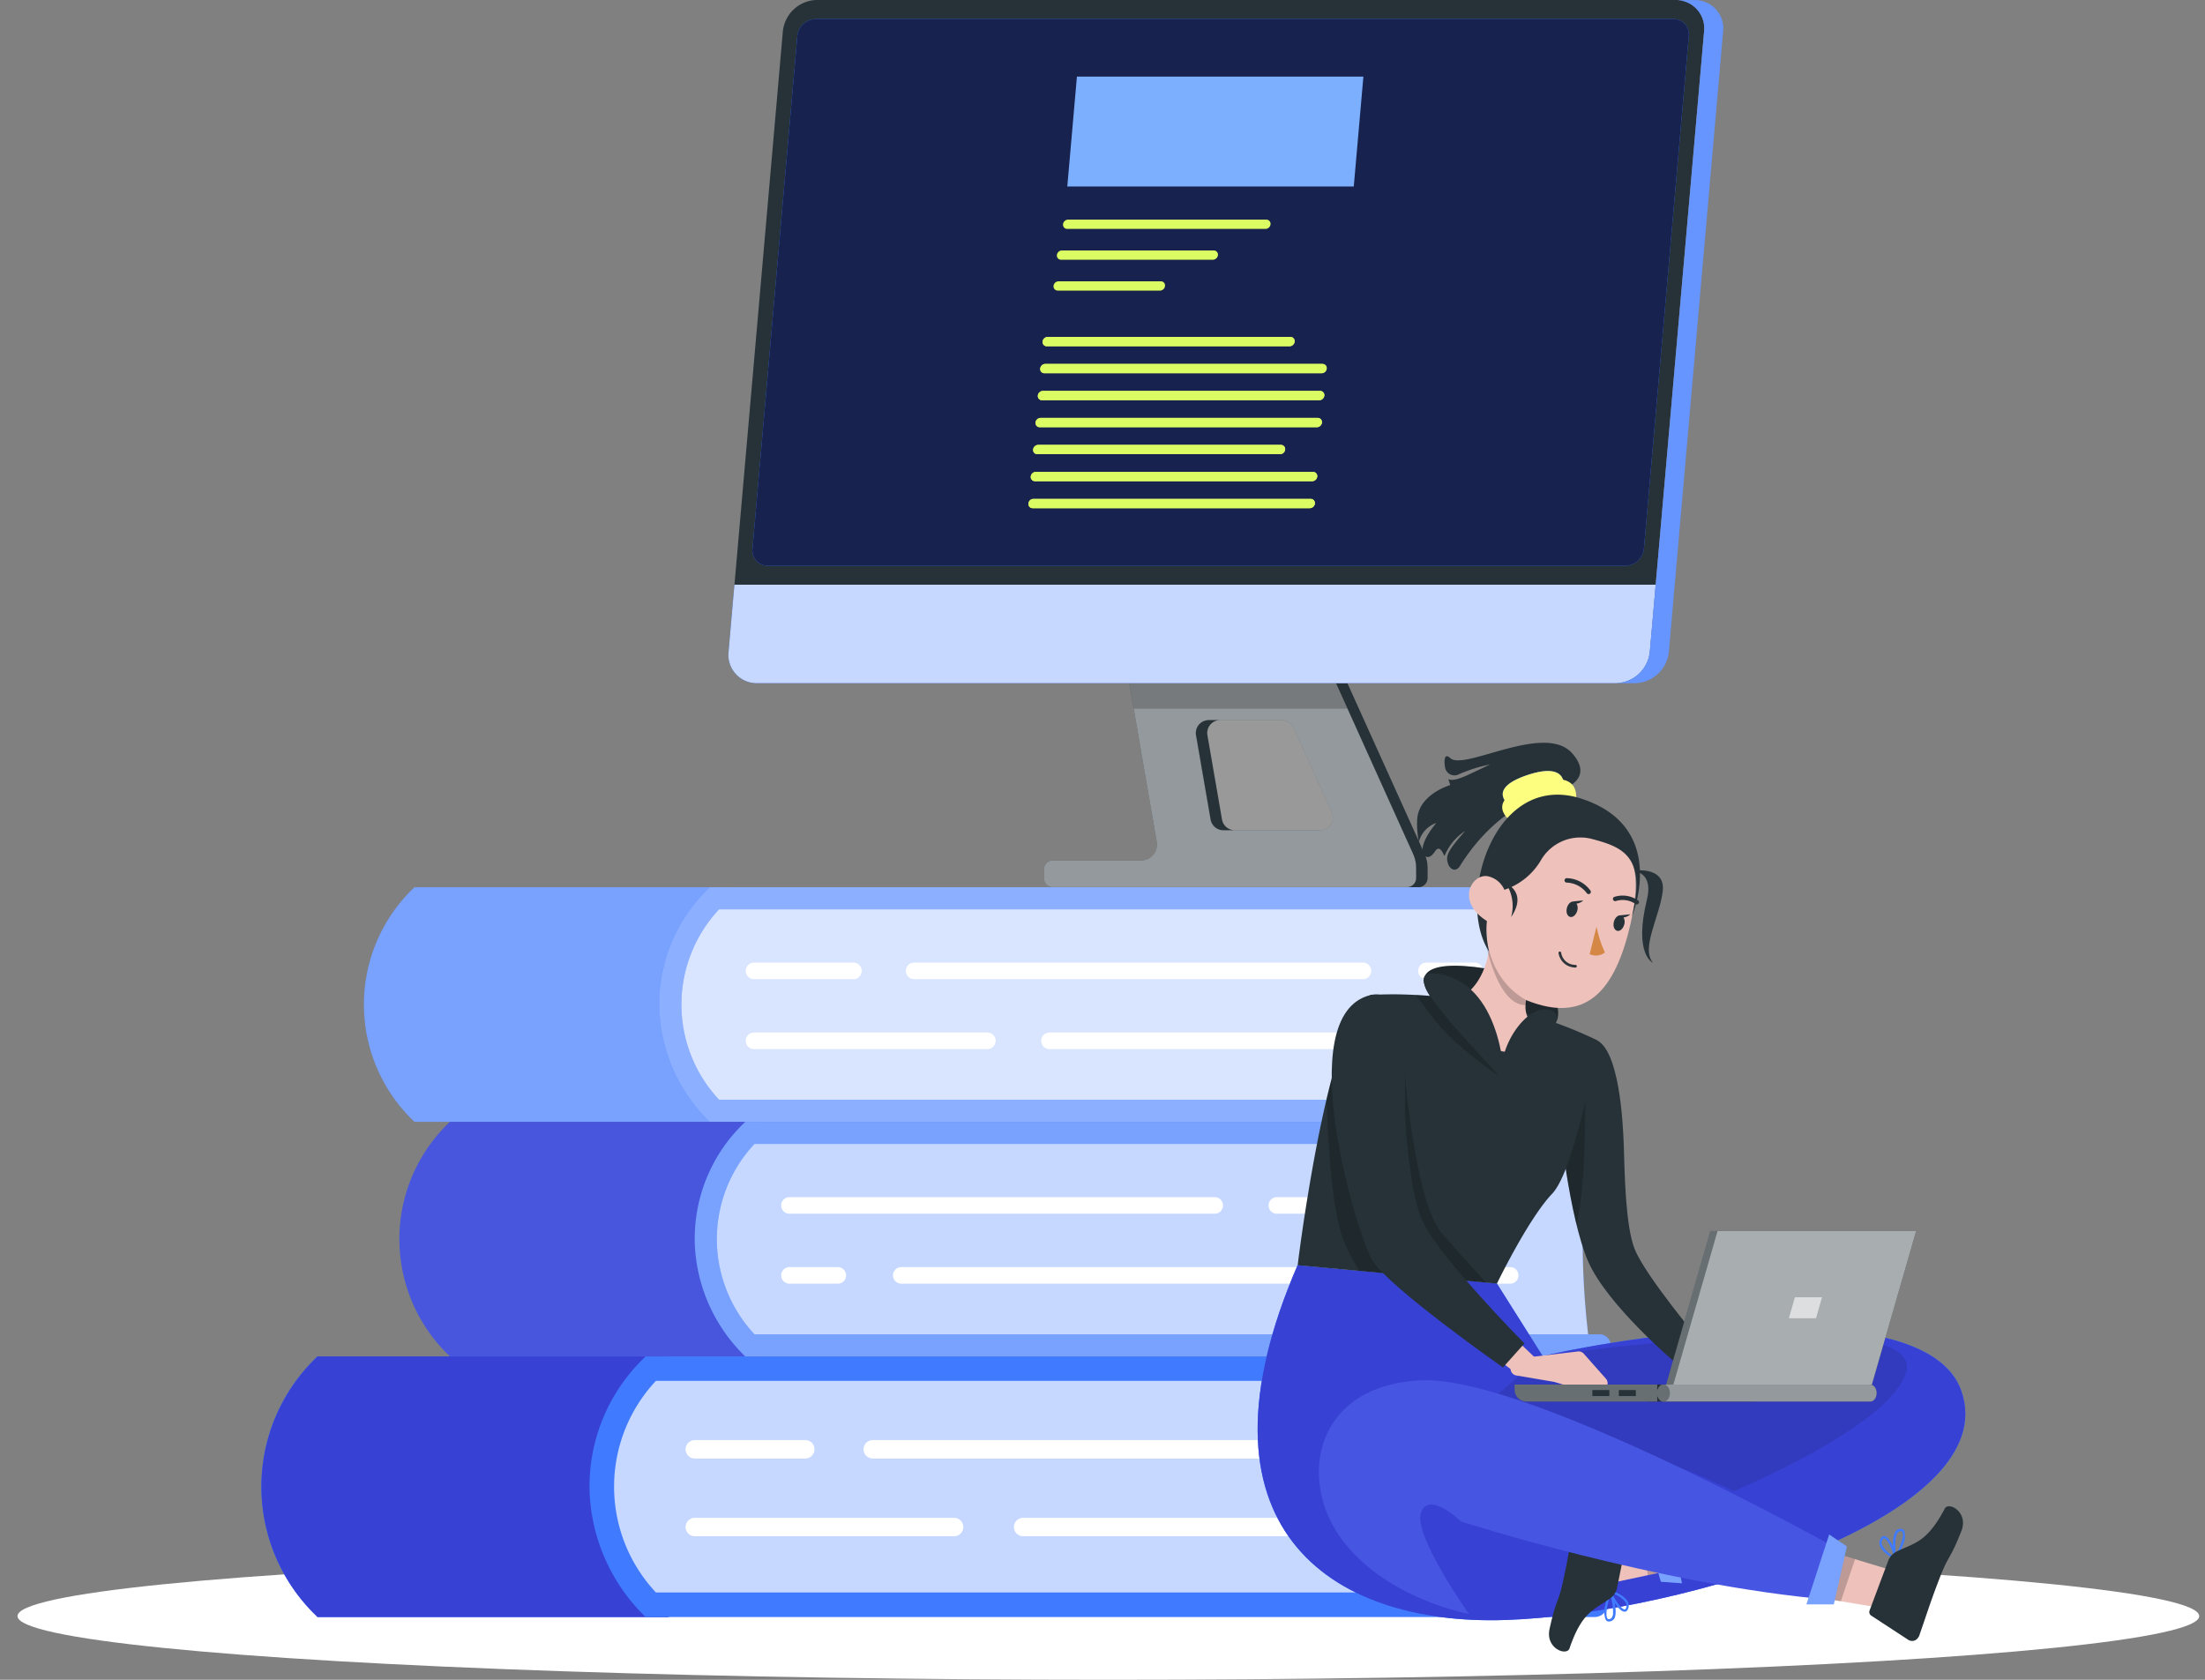 <svg xmlns="http://www.w3.org/2000/svg" width="252" height="192" viewBox="0 0 252 192">
    <rect x="0" y="0" width="252" height="192" fill="#808080" stroke="none"/>
    <g data-name="그룹 587">
        <g data-name="그룹 586" transform="translate(-841.03 -151.34)">
            <ellipse data-name="&lt;Path&gt;" cx="124.67" cy="7.281" rx="124.67" ry="7.281" transform="translate(843.03 328.778)" style="fill:#fff"/>
            <g data-name="그룹 549">
                <path data-name="패스 9214" d="m1052.5 281.222-9.836-21.806h-23l3.531 20.405a1.84 1.84 0 0 1-1.8 2.156h-10.1a.975.975 0 0 0-.975.975v1.087a.975.975 0 0 0 .975.975h40.487a1.061 1.061 0 0 0 1.061-1.06v-1.127a3.946 3.946 0 0 0-.343-1.605zm-10.65-2.694h-11.04a1.474 1.474 0 0 1-1.455-1.227l-1.666-9.626a1.478 1.478 0 0 1 1.2-1.708 1.554 1.554 0 0 1 .255-.021h8.35a1.481 1.481 0 0 1 1.347.867l4.352 9.626a1.482 1.482 0 0 1-1.348 2.089z" transform="translate(-49.968 -32.28)" style="fill:#263238"/>
                <path data-name="패스 9215" d="m1052.5 281.222-9.836-21.806h-23l3.531 20.405a1.84 1.84 0 0 1-1.8 2.156h-10.1a.975.975 0 0 0-.975.975v1.087a.975.975 0 0 0 .975.975h40.487a1.061 1.061 0 0 0 1.061-1.06v-1.127a3.946 3.946 0 0 0-.343-1.605zm-10.65-2.694h-11.04a1.474 1.474 0 0 1-1.455-1.227l-1.666-9.626a1.478 1.478 0 0 1 1.2-1.708 1.554 1.554 0 0 1 .255-.021h8.35a1.481 1.481 0 0 1 1.347.867l4.352 9.626a1.482 1.482 0 0 1-1.348 2.089z" transform="translate(-49.968 -32.28)" style="opacity:.5;fill:#fff"/>
                <path data-name="패스 9216" d="M1049.236 281.309H1038.2a1.473 1.473 0 0 1-1.455-1.227l-1.666-9.626a1.478 1.478 0 0 1 1.2-1.708 1.551 1.551 0 0 1 .255-.021h8.35a1.481 1.481 0 0 1 1.347.867l4.352 9.626a1.482 1.482 0 0 1-1.348 2.089z" transform="translate(-57.352 -35.061)" style="isolation:isolate;opacity:.2;fill:#fff"/>
                <path data-name="패스 9217" d="M1037.833 268.7h-1.3a1.477 1.477 0 0 0-1.481 1.474 1.424 1.424 0 0 0 .021.255l1.666 9.625a1.474 1.474 0 0 0 1.455 1.227h1.3a1.474 1.474 0 0 1-1.455-1.227l-1.666-9.625a1.477 1.477 0 0 1 1.2-1.708 1.427 1.427 0 0 1 .26-.021z" transform="translate(-57.352 -35.051)" style="fill:#263238"/>
                <path data-name="패스 9218" d="m1067.576 281.23-9.846-21.789h-1.293l9.836 21.789a3.945 3.945 0 0 1 .351 1.622v1.128a1.06 1.06 0 0 1-1.061 1.06h1.3a1.059 1.059 0 0 0 1.06-1.06v-1.128a3.943 3.943 0 0 0-.347-1.622z" transform="translate(-63.739 -32.287)" style="fill:#263238"/>
                <path data-name="패스 9219" d="M1046.63 259.416h-23l.9 5.206h24.448z" transform="translate(-53.941 -32.28)" style="isolation:isolate;opacity:.2"/>
                <path data-name="패스 9220" d="M1060.28 229.423h-98.11a3.23 3.23 0 0 1-3.29-3.168 3.2 3.2 0 0 1 .02-.426l6.2-70.9a3.992 3.992 0 0 1 3.9-3.593h98.11a3.229 3.229 0 0 1 3.29 3.168 3.3 3.3 0 0 1-.02.425l-6.2 70.9a3.99 3.99 0 0 1-3.9 3.594z" transform="translate(-34.601)" style="fill:#263238"/>
                <path data-name="패스 9221" d="m959.564 246.632-.67 7.663a3.231 3.231 0 0 0 3.27 3.594h98.114a3.989 3.989 0 0 0 3.9-3.594l.673-7.663z" transform="translate(-34.599 -28.461)" style="fill:#407bff"/>
                <path data-name="패스 9222" d="m959.564 246.632-.67 7.663a3.231 3.231 0 0 0 3.27 3.594h98.114a3.989 3.989 0 0 0 3.9-3.594l.673-7.663z" transform="translate(-34.599 -28.461)" style="opacity:.7;isolation:isolate;fill:#fff"/>
                <path data-name="패스 9223" d="M1062.557 216.929h-97.984a1.752 1.752 0 0 1-1.784-1.718 1.775 1.775 0 0 1 .01-.227l5.125-58.593a2.165 2.165 0 0 1 2.116-1.945h97.984a1.751 1.751 0 0 1 1.774 1.945l-5.125 58.593a2.164 2.164 0 0 1-2.116 1.945z" transform="translate(-35.769 -.928)" style="fill:#407bff"/>
                <path data-name="패스 9224" d="M1062.557 216.929h-97.984a1.752 1.752 0 0 1-1.784-1.718 1.775 1.775 0 0 1 .01-.227l5.125-58.593a2.165 2.165 0 0 1 2.116-1.945h97.984a1.751 1.751 0 0 1 1.774 1.945l-5.125 58.593a2.164 2.164 0 0 1-2.116 1.945z" transform="translate(-35.769 -.928)" style="fill:#18224f"/>
                <path data-name="패스 9225" d="M1112.465 151.36h-2.165a3.23 3.23 0 0 1 3.29 3.168 3.314 3.314 0 0 1-.02.426l-6.2 70.886a3.989 3.989 0 0 1-3.9 3.594h2.17a3.989 3.989 0 0 0 3.9-3.594l6.2-70.895a3.23 3.23 0 0 0-2.854-3.566 3.154 3.154 0 0 0-.421-.019z" transform="translate(-77.785 -.006)" style="fill:#407bff"/>
                <path data-name="패스 9226" d="M1112.465 151.36h-2.165a3.23 3.23 0 0 1 3.29 3.168 3.314 3.314 0 0 1-.02.426l-6.2 70.886a3.989 3.989 0 0 1-3.9 3.594h2.17a3.989 3.989 0 0 0 3.9-3.594l6.2-70.895a3.23 3.23 0 0 0-2.854-3.566 3.154 3.154 0 0 0-.421-.019z" transform="translate(-77.785 -.006)" style="isolation:isolate;opacity:.2;fill:#fff"/>
                <g data-name="그룹 548">
                    <g data-name="그룹 547">
                        <g data-name="그룹 527">
                            <path data-name="패스 9227" d="M1013.89 188.194h22.651a.592.592 0 0 0 .578-.531.479.479 0 0 0-.484-.531h-22.651a.591.591 0 0 0-.578.531.479.479 0 0 0 .484.531z" transform="translate(-50.886 -10.69)" style="fill:#263238"/>
                        </g>
                        <g data-name="그룹 528">
                            <path data-name="패스 9228" d="M1010.558 207.318h27.742a.591.591 0 0 0 .577-.531.479.479 0 0 0-.485-.531h-27.74a.591.591 0 0 0-.577.531.478.478 0 0 0 .483.531z" transform="translate(-49.891 -16.402)" style="fill:#dbfc63"/>
                        </g>
                        <g data-name="그룹 529">
                            <path data-name="패스 9229" d="M1010.173 211.717h31.677a.591.591 0 0 0 .577-.531.479.479 0 0 0-.485-.531h-31.677a.591.591 0 0 0-.577.531.479.479 0 0 0 .485.531z" transform="translate(-49.776 -17.716)" style="fill:#dbfc63"/>
                        </g>
                        <g data-name="그룹 530">
                            <path data-name="패스 9230" d="M1009.788 216.116h31.677a.591.591 0 0 0 .577-.531.478.478 0 0 0-.484-.531h-31.678a.591.591 0 0 0-.577.531.479.479 0 0 0 .485.531z" transform="translate(-49.661 -19.03)" style="fill:#dbfc63"/>
                        </g>
                        <g data-name="그룹 531">
                            <path data-name="패스 9231" d="M1009.4 220.514h31.677a.592.592 0 0 0 .578-.531.479.479 0 0 0-.485-.531h-31.67a.591.591 0 0 0-.578.531.479.479 0 0 0 .478.531z" transform="translate(-49.546 -20.344)" style="fill:#dbfc63"/>
                        </g>
                        <g data-name="그룹 532">
                            <path data-name="패스 9232" d="M1009.018 224.913h27.739a.591.591 0 0 0 .577-.531.478.478 0 0 0-.484-.531h-27.739a.592.592 0 0 0-.578.531.479.479 0 0 0 .485.531z" transform="translate(-49.431 -21.658)" style="fill:#dbfc63"/>
                        </g>
                        <g data-name="그룹 533">
                            <path data-name="패스 9233" d="M1008.633 229.312h31.677a.591.591 0 0 0 .577-.531.479.479 0 0 0-.485-.531h-31.677a.59.59 0 0 0-.577.531.478.478 0 0 0 .485.531z" transform="translate(-49.316 -22.971)" style="fill:#dbfc63"/>
                        </g>
                        <g data-name="그룹 534">
                            <path data-name="패스 9234" d="M1008.249 233.71h31.677a.591.591 0 0 0 .577-.531.479.479 0 0 0-.485-.531h-31.677a.59.59 0 0 0-.577.531.478.478 0 0 0 .485.531z" transform="translate(-49.201 -24.285)" style="fill:#dbfc63"/>
                        </g>
                        <g data-name="그룹 535">
                            <path data-name="패스 9235" d="M1012.89 193.22h17.342a.592.592 0 0 0 .578-.531.479.479 0 0 0-.485-.531h-17.342a.591.591 0 0 0-.578.531.479.479 0 0 0 .485.531z" transform="translate(-50.587 -12.192)" style="fill:#263238"/>
                        </g>
                        <g data-name="그룹 536">
                            <path data-name="패스 9236" d="M1012.343 198.247h11.68a.59.59 0 0 0 .577-.531.478.478 0 0 0-.484-.531h-11.68a.59.59 0 0 0-.577.531.478.478 0 0 0 .484.531z" transform="translate(-50.424 -13.693)" style="fill:#263238"/>
                        </g>
                        <g data-name="그룹 537">
                            <path data-name="패스 9237" d="M1013.89 188.194h22.651a.592.592 0 0 0 .578-.531.479.479 0 0 0-.484-.531h-22.651a.591.591 0 0 0-.578.531.479.479 0 0 0 .484.531z" transform="translate(-50.886 -10.69)" style="fill:#dbfc63"/>
                        </g>
                        <g data-name="그룹 538">
                            <path data-name="패스 9238" d="M1010.558 207.318h27.742a.591.591 0 0 0 .577-.531.479.479 0 0 0-.485-.531h-27.74a.591.591 0 0 0-.577.531.478.478 0 0 0 .483.531z" transform="translate(-49.891 -16.402)" style="fill:#dbfc63"/>
                        </g>
                        <g data-name="그룹 539">
                            <path data-name="패스 9239" d="M1010.173 211.717h31.677a.591.591 0 0 0 .577-.531.479.479 0 0 0-.485-.531h-31.677a.591.591 0 0 0-.577.531.479.479 0 0 0 .485.531z" transform="translate(-49.776 -17.716)" style="fill:#dbfc63"/>
                        </g>
                        <g data-name="그룹 540">
                            <path data-name="패스 9240" d="M1009.788 216.116h31.677a.591.591 0 0 0 .577-.531.478.478 0 0 0-.484-.531h-31.678a.591.591 0 0 0-.577.531.479.479 0 0 0 .485.531z" transform="translate(-49.661 -19.03)" style="fill:#dbfc63"/>
                        </g>
                        <g data-name="그룹 541">
                            <path data-name="패스 9241" d="M1009.4 220.514h31.677a.592.592 0 0 0 .578-.531.479.479 0 0 0-.485-.531h-31.67a.591.591 0 0 0-.578.531.479.479 0 0 0 .478.531z" transform="translate(-49.546 -20.344)" style="fill:#dbfc63"/>
                        </g>
                        <g data-name="그룹 542">
                            <path data-name="패스 9242" d="M1009.018 224.913h27.739a.591.591 0 0 0 .577-.531.478.478 0 0 0-.484-.531h-27.739a.592.592 0 0 0-.578.531.479.479 0 0 0 .485.531z" transform="translate(-49.431 -21.658)" style="fill:#dbfc63"/>
                        </g>
                        <g data-name="그룹 543">
                            <path data-name="패스 9243" d="M1008.633 229.312h31.677a.591.591 0 0 0 .577-.531.479.479 0 0 0-.485-.531h-31.677a.59.59 0 0 0-.577.531.478.478 0 0 0 .485.531z" transform="translate(-49.316 -22.971)" style="fill:#dbfc63"/>
                        </g>
                        <g data-name="그룹 544">
                            <path data-name="패스 9244" d="M1008.249 233.71h31.677a.591.591 0 0 0 .577-.531.479.479 0 0 0-.485-.531h-31.677a.59.59 0 0 0-.577.531.478.478 0 0 0 .485.531z" transform="translate(-49.201 -24.285)" style="fill:#dbfc63"/>
                        </g>
                        <g data-name="그룹 545">
                            <path data-name="패스 9245" d="M1012.89 193.22h17.342a.592.592 0 0 0 .578-.531.479.479 0 0 0-.485-.531h-17.342a.591.591 0 0 0-.578.531.479.479 0 0 0 .485.531z" transform="translate(-50.587 -12.192)" style="fill:#dbfc63"/>
                        </g>
                        <g data-name="그룹 546">
                            <path data-name="패스 9246" d="M1012.343 198.247h11.68a.59.59 0 0 0 .577-.531.478.478 0 0 0-.484-.531h-11.68a.59.59 0 0 0-.577.531.478.478 0 0 0 .484.531z" transform="translate(-50.424 -13.693)" style="fill:#dbfc63"/>
                        </g>
                        <path data-name="패스 9247" d="M1014.1 176.388h32.739l1.1-12.565H1015.2z" transform="translate(-51.093 -3.729)" style="fill:#7cb0ff"/>
                    </g>
                </g>
            </g>
            <g data-name="그룹 579">
                <g data-name="그룹 558">
                    <path data-name="패스 9248" d="M1043.777 374.876h-127.8v26.65h127.842a104.523 104.523 0 0 1-.042-26.65z" transform="translate(-21.788 -66.764)" style="fill:#407bff"/>
                    <path data-name="패스 9249" d="M1043.777 374.876h-127.8v26.65h127.842a104.523 104.523 0 0 1-.042-26.65z" transform="translate(-21.788 -66.764)" style="opacity:.7;fill:#fff"/>
                    <g data-name="그룹 550">
                        <path data-name="패스 9250" d="M929.35 402.189h-40.167l-.41-.411a20.481 20.481 0 0 1 0-28.968l.41-.411h40.167l-2.394 2.394a17.679 17.679 0 0 0 0 25z" transform="translate(-11.87 -66.024)" style="fill:#407bff"/>
                    </g>
                    <g data-name="그룹 551">
                        <path data-name="패스 9251" d="M929.35 402.189h-40.167l-.41-.411a20.481 20.481 0 0 1 0-28.968l.41-.411h40.167l-2.394 2.394a17.679 17.679 0 0 0 0 25z" transform="translate(-11.87 -66.024)" style="fill:#3741d3"/>
                    </g>
                    <g data-name="그룹 552">
                        <path data-name="패스 9252" d="M1051.144 402.189H942.658l-.115-.115a21.039 21.039 0 0 1-6.282-14.046 20.361 20.361 0 0 1 5.987-15.218l.41-.411h108.486a1.4 1.4 0 0 1 1.4 1.4 1.4 1.4 0 0 1-1.4 1.4H943.833a17.679 17.679 0 0 0 0 24.18h107.311a1.4 1.4 0 0 1 1.4 1.4 1.4 1.4 0 0 1-1.4 1.41z" transform="translate(-27.842 -66.024)" style="fill:#407bff"/>
                    </g>
                    <g data-name="그룹 553">
                        <path data-name="패스 9253" d="M1080.841 388.146h-6.141a1.051 1.051 0 0 1-1.052-1.052 1.052 1.052 0 0 1 1.052-1.052h6.136a1.052 1.052 0 0 1 1.052 1.052 1.052 1.052 0 0 1-1.047 1.052z" transform="translate(-68.882 -70.099)" style="fill:#fff"/>
                    </g>
                    <g data-name="그룹 554">
                        <path data-name="패스 9254" d="M1038.937 388.146h-56.983a1.051 1.051 0 0 1-1.052-1.052 1.052 1.052 0 0 1 1.052-1.052h56.983a1.052 1.052 0 0 1 1.052 1.052 1.052 1.052 0 0 1-1.052 1.052z" transform="translate(-41.179 -70.099)" style="fill:#fff"/>
                    </g>
                    <g data-name="그룹 555">
                        <path data-name="패스 9255" d="M965.578 388.146h-12.624a1.052 1.052 0 0 1-1.052-1.052 1.052 1.052 0 0 1 1.052-1.052h12.625a1.052 1.052 0 0 1 1.052 1.052 1.052 1.052 0 0 1-1.053 1.052z" transform="translate(-32.517 -70.099)" style="fill:#fff"/>
                    </g>
                    <g data-name="그룹 556">
                        <path data-name="패스 9256" d="M1060.456 400.814h-54a1.052 1.052 0 0 1-1.052-1.052 1.052 1.052 0 0 1 1.052-1.052h54a1.051 1.051 0 0 1 1.052 1.052 1.052 1.052 0 0 1-1.052 1.052z" transform="translate(-48.497 -73.882)" style="fill:#fff"/>
                    </g>
                    <g data-name="그룹 557">
                        <path data-name="패스 9257" d="M982.585 400.814h-29.631a1.052 1.052 0 0 1-1.052-1.052 1.052 1.052 0 0 1 1.052-1.052h29.631a1.051 1.051 0 0 1 1.052 1.052 1.052 1.052 0 0 1-1.052 1.052z" transform="translate(-32.517 -73.882)" style="fill:#fff"/>
                    </g>
                </g>
                <g data-name="그룹 568">
                    <path data-name="패스 9258" d="M1044.389 298.17H929.371v23.985h115.058a94.065 94.065 0 0 1-.04-23.985z" transform="translate(-25.787 -43.854)" style="fill:#407bff"/>
                    <path data-name="패스 9259" d="M1044.389 298.17H929.371v23.985h115.058a94.065 94.065 0 0 1-.04-23.985z" transform="translate(-25.787 -43.854)" style="opacity:.8;fill:#fff"/>
                    <g data-name="그룹 559">
                        <path data-name="패스 9260" d="M941.4 322.752h-36.146l-.37-.37a18.433 18.433 0 0 1 0-26.071l.37-.37H941.4l-2.155 2.155a15.911 15.911 0 0 0 0 22.5z" transform="translate(-16.861 -43.188)" style="fill:#407bff"/>
                    </g>
                    <g data-name="그룹 560" style="opacity:.3;isolation:isolate">
                        <path data-name="패스 9261" d="M941.4 322.752h-36.146l-.37-.37a18.433 18.433 0 0 1 0-26.071l.37-.37H941.4l-2.155 2.155a15.911 15.911 0 0 0 0 22.5z" transform="translate(-16.861 -43.188)" style="fill:#fff"/>
                    </g>
                    <g data-name="그룹 561">
                        <path data-name="패스 9262" d="M1051.019 322.752h-97.638l-.1-.1a18.936 18.936 0 0 1-5.655-12.641 18.326 18.326 0 0 1 5.389-13.7l.369-.37h97.638a1.263 1.263 0 0 1 1.262 1.262 1.263 1.263 0 0 1-1.262 1.262h-96.58a15.912 15.912 0 0 0 0 21.762h96.58a1.263 1.263 0 0 1 1.262 1.262 1.263 1.263 0 0 1-1.265 1.263z" transform="translate(-31.236 -43.188)" style="fill:#407bff"/>
                    </g>
                    <g data-name="그룹 562" style="opacity:.4">
                        <path data-name="패스 9263" d="M1051.019 322.752h-97.638l-.1-.1a18.936 18.936 0 0 1-5.655-12.641 18.326 18.326 0 0 1 5.389-13.7l.369-.37h97.638a1.263 1.263 0 0 1 1.262 1.262 1.263 1.263 0 0 1-1.262 1.262h-96.58a15.912 15.912 0 0 0 0 21.762h96.58a1.263 1.263 0 0 1 1.262 1.262 1.263 1.263 0 0 1-1.265 1.263z" transform="translate(-31.236 -43.188)" style="fill:#fff"/>
                    </g>
                    <g data-name="그룹 563">
                        <path data-name="패스 9264" d="M1077.746 310.113h-5.522a.946.946 0 0 1-.947-.947.947.947 0 0 1 .947-.947h5.522a.947.947 0 0 1 .947.947.946.946 0 0 1-.947.947z" transform="translate(-68.171 -46.855)" style="fill:#fff"/>
                    </g>
                    <g data-name="그룹 564">
                        <path data-name="패스 9265" d="M1040.033 310.113h-51.285a.946.946 0 0 1-.947-.947.947.947 0 0 1 .947-.947h51.285a.947.947 0 0 1 .947.947.947.947 0 0 1-.947.947z" transform="translate(-43.239 -46.855)" style="fill:#fff"/>
                    </g>
                    <g data-name="그룹 565">
                        <path data-name="패스 9266" d="M974.01 310.113h-11.362a.947.947 0 0 1-.947-.947.947.947 0 0 1 .947-.947h11.362a.947.947 0 0 1 .947.947.947.947 0 0 1-.947.947z" transform="translate(-35.444 -46.855)" style="fill:#fff"/>
                    </g>
                    <g data-name="그룹 566">
                        <path data-name="패스 9267" d="M1059.4 321.514h-48.6a.947.947 0 0 1-.947-.947.946.946 0 0 1 .947-.947h48.6a.946.946 0 0 1 .947.947.947.947 0 0 1-.947.947z" transform="translate(-49.825 -50.261)" style="fill:#fff"/>
                    </g>
                    <g data-name="그룹 567">
                        <path data-name="패스 9268" d="M989.316 321.514h-26.668a.947.947 0 0 1-.947-.947.947.947 0 0 1 .947-.947h26.668a.946.946 0 0 1 .947.947.947.947 0 0 1-.947.947z" transform="translate(-35.444 -50.261)" style="fill:#fff"/>
                    </g>
                </g>
                <g data-name="그룹 578">
                    <path data-name="패스 9269" d="M1050.164 336.4H935.146v23.985H1050.2a94.059 94.059 0 0 1-.036-23.985z" transform="translate(-27.512 -55.272)" style="fill:#407bff"/>
                    <path data-name="패스 9270" d="M1050.164 336.4H935.146v23.985H1050.2a94.059 94.059 0 0 1-.036-23.985z" transform="translate(-27.512 -55.272)" style="opacity:.7;fill:#fff"/>
                    <g data-name="그룹 569">
                        <path data-name="패스 9271" d="M947.179 360.981h-36.15l-.37-.37a18.434 18.434 0 0 1 0-26.072l.37-.37h36.15l-2.155 2.154a15.911 15.911 0 0 0 0 22.5z" transform="translate(-18.586 -54.606)" style="fill:#4756dc"/>
                    </g>
                    <g data-name="그룹 570">
                        <path data-name="패스 9272" d="M1056.793 360.981h-97.636l-.1-.1a18.934 18.934 0 0 1-5.655-12.641 18.329 18.329 0 0 1 5.389-13.7l.37-.37h97.637a1.262 1.262 0 0 1 1.262 1.262 1.263 1.263 0 0 1-1.262 1.262h-96.58a15.911 15.911 0 0 0 0 21.761h96.58a1.263 1.263 0 0 1 1.262 1.262 1.263 1.263 0 0 1-1.267 1.264z" transform="translate(-32.961 -54.606)" style="fill:#407bff"/>
                    </g>
                    <g data-name="그룹 571" style="opacity:.3">
                        <path data-name="패스 9273" d="M1056.793 360.981h-97.636l-.1-.1a18.934 18.934 0 0 1-5.655-12.641 18.329 18.329 0 0 1 5.389-13.7l.37-.37h97.637a1.262 1.262 0 0 1 1.262 1.262 1.263 1.263 0 0 1-1.262 1.262h-96.58a15.911 15.911 0 0 0 0 21.761h96.58a1.263 1.263 0 0 1 1.262 1.262 1.263 1.263 0 0 1-1.267 1.264z" transform="translate(-32.961 -54.606)" style="fill:#fff"/>
                    </g>
                    <g data-name="그룹 577">
                        <g data-name="그룹 572">
                            <path data-name="패스 9274" d="M968.423 357.849h5.523a.946.946 0 0 1 .947.947.946.946 0 0 1-.947.947h-5.523a.947.947 0 0 1-.947-.947.947.947 0 0 1 .947-.947z" transform="translate(-37.169 -61.678)" style="fill:#fff"/>
                        </g>
                        <g data-name="그룹 573">
                            <path data-name="패스 9275" d="M986.648 357.849h51.285a.947.947 0 0 1 .947.947.947.947 0 0 1-.947.947h-51.285a.946.946 0 0 1-.947-.947.946.946 0 0 1 .947-.947z" transform="translate(-42.612 -61.678)" style="fill:#fff"/>
                        </g>
                        <g data-name="그룹 574">
                            <path data-name="패스 9276" d="M1069.673 357.849h11.361a.946.946 0 0 1 .947.947.946.946 0 0 1-.947.947h-11.361a.947.947 0 0 1-.947-.947.946.946 0 0 1 .947-.947z" transform="translate(-67.41 -61.678)" style="fill:#fff"/>
                        </g>
                        <g data-name="그룹 575">
                            <path data-name="패스 9277" d="M968.423 346.449h48.6a.946.946 0 0 1 .947.947.947.947 0 0 1-.947.947h-48.6a.947.947 0 0 1-.947-.947.947.947 0 0 1 .947-.947z" transform="translate(-37.169 -58.273)" style="fill:#fff"/>
                        </g>
                        <g data-name="그룹 576">
                            <path data-name="패스 9278" d="M1047.848 346.449h26.668a.947.947 0 0 1 .947.947.947.947 0 0 1-.947.947h-26.668a.947.947 0 0 1-.947-.947.947.947 0 0 1 .947-.947z" transform="translate(-60.891 -58.273)" style="fill:#fff"/>
                        </g>
                    </g>
                </g>
            </g>
            <g data-name="그룹 585">
                <path data-name="패스 9279" d="M1071.11 281.265c.088-2.969 3.785-4.035 3.785-4.035s-.1-.287-.225-.694c0 0 .341.421 2.226-.455s2.542-1.206 2.542-1.206a17.166 17.166 0 0 0-3.509 1.1 1.1 1.1 0 0 1-1.553-.5c-.145-.325-.373-2.159.519-1.326 1.594 1.49 10.833-4.12 13.952-.526 3.046 3.509-2.483 4.533-2.483 4.533-5.523 1.553-8.854 5.9-10.324 8.266-.6.966-1.234.238-1.354-.079-.382-1.009-.148-1.5 1.907-3.866a6.234 6.234 0 0 0-2.361 2.874c-.32-.7-.645-1.217-1.106-.507-.526.809-1.1.778-1.377.135-.059-.135-.262-1.24 1.553-3.422a3.128 3.128 0 0 0-2 2.182 10.719 10.719 0 0 1-.192-2.474z" transform="translate(-68.12 -36.158)" style="fill:#263238"/>
                <g data-name="그룹 580">
                    <path data-name="패스 9280" d="M1092.009 279.092s.8-3.277-4.111-1.645c-4.933 1.64-1.946 3.58-1.946 3.58z" transform="translate(-72.287 -37.528)" style="fill:#407bff"/>
                    <path data-name="패스 9281" d="M1092.009 279.092s.8-3.277-4.111-1.645c-4.933 1.64-1.946 3.58-1.946 3.58z" transform="translate(-72.287 -37.528)" style="fill:#fdfd80"/>
                    <path data-name="패스 9282" d="M1093.374 280.856s.964-3.96-4.968-1.988c-5.961 1.983-2.352 4.325-2.352 4.325z" transform="translate(-72.262 -37.925)" style="fill:#fdfd80"/>
                </g>
                <g data-name="그룹 581">
                    <path data-name="패스 9283" d="M1087.414 315s1.7-4.12-6.649-5.7-9.953.309-7.506 3.364l3.379 2.334 6.863 2.268 2.936-1.268z" transform="translate(-68.451 -47.008)" style="fill:#263238"/>
                    <path data-name="패스 9284" d="M1087.414 315s1.7-4.12-6.649-5.7-9.953.309-7.506 3.364l3.379 2.334 6.863 2.268 2.936-1.268z" transform="translate(-68.451 -47.008)" style="opacity:.2"/>
                </g>
                <path data-name="패스 9285" d="M1049.686 357.54c-12.862 29.666 3.464 41.245 23.81 40.551s57.116-12.021 52.024-26.237c-4.089-11.432-37.423-6.347-47.823-3.927l-5.239-8.3z" transform="translate(-60.359 -61.587)" style="fill:#407bff"/>
                <path data-name="패스 9286" d="M1049.686 357.54c-12.862 29.666 3.464 41.245 23.81 40.551s57.116-12.021 52.024-26.237c-4.089-11.432-37.423-6.347-47.823-3.927l-5.239-8.3z" transform="translate(-60.359 -61.587)" style="fill:#3741d3"/>
                <path data-name="패스 9287" d="m1116.124 402.634-9.51 2.027-3.892.828-1.031-4.4 4.019-1.431 8.374-2.981z" transform="translate(-77.256 -73.277)" style="fill:#eec1bb"/>
                <path data-name="패스 9288" d="m1117.836 402.634-9.51 2.027-.9-5 8.374-2.981z" transform="translate(-78.967 -73.277)" style="isolation:isolate;opacity:.2"/>
                <path data-name="패스 9289" d="m1108.071 399.078 2.728-1.508 1.613 8.283-2.406-.175z" transform="translate(-79.161 -73.543)" style="fill:#407bff"/>
                <path data-name="패스 9290" d="m1108.071 399.078 2.728-1.508 1.613 8.283-2.406-.175z" transform="translate(-79.161 -73.543)" style="opacity:.3;fill:#fff"/>
                <path data-name="패스 9291" d="M1087.8 371.345s43.707-6.347 41.532 1.774c-1.662 6.2-19.721 13.655-19.721 13.655-16.832-8.227-30.7-7.918-30.7-7.918z" transform="translate(-70.452 -65.005)" style="opacity:.1;isolation:isolate"/>
                <path data-name="패스 9292" d="M1052.8 336.393c1.15-7.048 3.093-16.867 5.533-21.075a4.841 4.841 0 0 1 1.62-1.844s.982-.084 2.679-.084h.126a56.582 56.582 0 0 1 17.421 2.932 48.652 48.652 0 0 1 5.709 2.328s-2.42 14.651-5.162 17.533-6.312 10.274-6.312 10.274l-22.772-2.1s.406-3.405 1.158-7.964z" transform="translate(-62.307 -48.4)" style="fill:#263238"/>
                <path data-name="패스 9293" d="M1085.978 308.537a21.288 21.288 0 0 1 1.354-2.658l-6.073-3.829a11.928 11.928 0 0 1 0 1.676c-.133 2.1-.87 5.723-4.117 7.013 0 0 1.41 5.379 5.877 5.835a2.881 2.881 0 0 0 3.121-3.317s-.806-.358-.849-1.76a7.576 7.576 0 0 1 .687-2.96z" transform="translate(-69.923 -45.013)" style="fill:#eec1bb"/>
                <path data-name="패스 9294" d="M1081.931 302.33a11.434 11.434 0 0 1 .168 1.662l.035.042s1.354 7.546 4.769 7.28a7.577 7.577 0 0 1 .379-3.016 22.058 22.058 0 0 1 1.08-2.805z" transform="translate(-71.354 -45.097)" style="isolation:isolate;opacity:.2"/>
                <path data-name="패스 9295" d="M1086.921 305.5c6.819 2.756 10.155-1.024 11.923-8.738 1.417-6.186.484-9.91-5.393-11.7-9.751-2.975-15.851 15.197-6.53 20.438z" transform="translate(-71.463 -39.841)" style="fill:#eec1bb"/>
                <path data-name="패스 9296" d="M1099.226 305.5a1.675 1.675 0 0 0 1.746-.189 13.082 13.082 0 0 1-.961-2.96z" transform="translate(-76.52 -45.104)" style="fill:#d58745"/>
                <path data-name="패스 9297" d="M1095.509 298.915c.122-.426.413-.7.7-.7 0 0-.008-.006-.011-.012l1.171-.119a1.316 1.316 0 0 1-.773.362 1.029 1.029 0 0 1 .086.816c-.14.484-.512.807-.835.7s-.479-.556-.338-1.047z" transform="translate(-75.394 -43.827)" style="fill:#263238"/>
                <path data-name="패스 9298" d="M1103.161 301.185c.118-.431.432-.732.727-.719l1.138-.116a1.339 1.339 0 0 1-.773.359 1.016 1.016 0 0 1 .079.819c-.133.484-.5.806-.827.7s-.478-.56-.344-1.043z" transform="translate(-77.68 -44.505)" style="fill:#263238"/>
                <path data-name="패스 9299" d="M1095.132 294.727a.253.253 0 0 1 .236-.268 3.439 3.439 0 0 1 2.721 1.417.254.254 0 0 1-.414.3 2.973 2.973 0 0 0-2.275-1.207.257.257 0 0 1-.142-.034.239.239 0 0 1-.126-.208z" transform="translate(-75.296 -42.746)" style="fill:#263238"/>
                <path data-name="패스 9300" d="M1105.61 298.272a2.561 2.561 0 0 0-2.242-.352.266.266 0 0 1-.335-.139.253.253 0 0 1 .133-.332 3.108 3.108 0 0 1 2.7.386l.015.008a.246.246 0 0 1 .075.339.226.226 0 0 1-.132.108.258.258 0 0 1-.214-.018z" transform="translate(-77.65 -43.594)" style="fill:#263238"/>
                <path data-name="패스 9301" d="M1082.251 298.8c-3.871-6 .589-20.787 10.618-17.47s5.688 13.458 5.688 13.458c1.75-6.927-1.14-7.968-4.518-8.864a5.214 5.214 0 0 0-5.915 2.5 7.617 7.617 0 0 1-4.541 3.422c-2.616 2.497-1.304 6.954-1.332 6.954z" transform="translate(-71.036 -38.68)" style="fill:#263238"/>
                <path data-name="패스 9302" d="M1096.1 308.25a1.962 1.962 0 0 1-1.953-1.662.156.156 0 0 1 .135-.168.15.15 0 0 1 .168.13 1.624 1.624 0 0 0 1.658 1.392.156.156 0 0 1 0 .308z" transform="translate(-75.002 -46.318)" style="fill:#2e353a"/>
                <path data-name="패스 9303" d="M1096.181 333.857s2 13.388 3.338 15.962 9.755 11.221 9.755 11.221l2.244-1.164s-7.911-9.889-8.472-11.74-2.286-17.386-2.286-17.386z" transform="translate(-75.61 -53.585)" style="fill:#eec1bb"/>
                <path data-name="패스 9304" d="m1094.244 329.809 1.029-5.83 3.324-3.079c2.485 1.318 2.94 9.008 3.044 12.133.09 2.715.155 8.945 1.224 11.679 1.2 3.084 7.685 10.783 7.685 10.783l-3.068 2.192s-7.695-6.487-9.9-11.484-3.338-16.394-3.338-16.394z" transform="translate(-75.031 -50.643)" style="fill:#263238"/>
                <g data-name="그룹 582">
                    <path data-name="패스 9305" d="M1102.2 410.639a.145.145 0 0 1 .142-.056.137.137 0 0 1 .122.092c.017.063.736 2.208.3 3.067a.721.721 0 0 1-.4.323.508.508 0 0 1-.563-.1 2.371 2.371 0 0 1-.093-1.685 9.9 9.9 0 0 1 .492-1.641zm.4 2.706a6.11 6.11 0 0 0-.317-2.25c-.332.989-.6 2.356-.3 2.681.035.049.111.1.286.034a.367.367 0 0 0 .233-.217 1.071 1.071 0 0 0 .083-.243z" transform="translate(-77.227 -77.428)" style="fill:#407bff"/>
                    <path data-name="패스 9306" d="M1102.482 410.594a.137.137 0 0 1 .128-.05c.063.022 1.5.463 1.929 1.267a.963.963 0 0 1 .072.75c-.1.346-.307.426-.461.409-.609-.022-1.52-1.553-1.68-2.269l-.019-.048a.137.137 0 0 1 .031-.059zm1.9 1.817a.672.672 0 0 0-.073-.478 3.066 3.066 0 0 0-1.525-1.053c.257.724 1.016 1.793 1.39 1.831.039 0 .133 0 .2-.227l.01-.074z" transform="translate(-77.483 -77.417)" style="fill:#407bff"/>
                    <path data-name="패스 9307" d="M1099.658 407.608c-1.908 1.373-3.281 1.544-4.719 5.769-.318.905-2.76.013-2.28-2.211.8-3.681 1.011-2.808 1.648-5.951.568-2.648.833-4.569 1.226-6.719l.08-.172v-.006a.811.811 0 0 1 1.068-.419l4.62 2.06a.492.492 0 0 1 .278.544l-1.2 5.929a1.948 1.948 0 0 1-.721 1.176z" transform="translate(-74.539 -73.62)" style="fill:#263238"/>
                </g>
                <path data-name="패스 9308" d="m1128.745 401.41 9.3 2.833 3.815 1.157-1.234 4.348-4.208-.694-8.767-1.438z" transform="translate(-85.01 -74.69)" style="fill:#eec1bb"/>
                <path data-name="패스 9309" d="m1128.745 401.41 9.3 2.833-1.627 4.811-8.767-1.438z" transform="translate(-85.01 -74.69)" style="isolation:isolate;opacity:.2"/>
                <path data-name="패스 9310" d="M1113.478 401.377c-19.672-1.7-42.164-8.956-42.164-8.956s-3.619-3.549-4.544-1 5.477 11.579 5.477 11.579-9.4-1.683-14.49-8.465-3.289-17.666 9.026-18.234 48.083 19.525 48.083 19.525z" transform="translate(-63.339 -67.188)" style="fill:#4756e2"/>
                <path data-name="패스 9311" d="M1137.672 409.411h-3.121l2.6-7.981 2.02 1.361z" transform="translate(-87.07 -74.695)" style="fill:#407bff"/>
                <path data-name="패스 9312" d="M1137.672 409.411h-3.121l2.6-7.981 2.02 1.361z" transform="translate(-87.07 -74.695)" style="opacity:.3;fill:#fff"/>
                <g data-name="그룹 583">
                    <path data-name="패스 9313" d="M1149.014 403.926a.146.146 0 0 1-.149.033.138.138 0 0 1-.106-.11c-.007-.065-.377-2.3.192-3.076a.723.723 0 0 1 .448-.255.507.507 0 0 1 .539.192 2.374 2.374 0 0 1-.176 1.678 9.951 9.951 0 0 1-.748 1.538zm.03-2.736a6.122 6.122 0 0 0-.044 2.272c.485-.923.965-2.232.72-2.6-.027-.053-.094-.12-.278-.079a.369.369 0 0 0-.264.177 1.086 1.086 0 0 0-.12.227z" transform="translate(-91.276 -74.418)" style="fill:#407bff"/>
                    <path data-name="패스 9314" d="M1148.325 404.309a.136.136 0 0 1-.134.03c-.059-.032-1.408-.7-1.7-1.558a.961.961 0 0 1 .048-.752c.158-.325.37-.372.52-.331.6.12 1.255 1.776 1.3 2.508l.01.049a.126.126 0 0 1-.044.054zm-1.585-2.095a.676.676 0 0 0 0 .483 3.073 3.073 0 0 0 1.338 1.282c-.138-.755-.718-1.931-1.081-2.029-.038-.006-.131-.023-.231.192l-.021.071z" transform="translate(-90.619 -74.772)" style="fill:#407bff"/>
                    <path data-name="패스 9315" d="M1147.845 402.041c2.1-1.053 3.485-1 5.576-4.947.458-.844 2.727.425 1.9 2.544-1.371 3.508-1.444 2.612-2.572 5.614-.981 2.525-1.548 4.379-2.277 6.44l-.106.157a.811.811 0 0 1-1.12.245l-4.235-2.767a.493.493 0 0 1-.188-.581l2.123-5.663a1.947 1.947 0 0 1 .899-1.042z" transform="translate(-90.128 -73.322)" style="fill:#263238"/>
                </g>
                <path data-name="패스 9316" d="M1060.117 346.464a25.7 25.7 0 0 1-1.586-2.946c-1.527-3.273-2.013-11.209-2.163-16.736a63.724 63.724 0 0 1 1.921-6.716l3.983-1.8 1.87 3.162 1.156 2.462s1.213 14.819 4.236 18.273a342.177 342.177 0 0 0 5.056 5.633z" transform="translate(-63.719 -49.858)" style="opacity:.2"/>
                <path data-name="패스 9317" d="M1081.249 358.579s-13.248-12.413-14.51-15.773-2.006-18.347-2.006-18.347l-6.031 2.9s3.584 18.206 4.7 19.995c1.508 2.427 15.212 12.575 15.212 12.575z" transform="translate(-64.416 -51.706)" style="fill:#eec1bb"/>
                <path data-name="패스 9318" d="M1061.6 313.485c4.685-1.15 3.834 10.145 3.984 13.781.117 2.845.692 9.276 2.016 12.11 1.927 4.124 11.615 13.924 11.615 13.924l-2.456 2.746s-12.8-8.981-14.886-12.171c-1.66-2.542-9.494-28.125-.273-30.39z" transform="translate(-63.964 -48.404)" style="fill:#263238"/>
                <path data-name="패스 9319" d="M1097.538 330.892c.023 2.925-.029 10.038-.975 14.059-.508-2.079-.92-4.361-1.236-6.383a58.234 58.234 0 0 0 2.211-7.676z" transform="translate(-75.355 -53.627)" style="opacity:.2"/>
                <path data-name="패스 9320" d="M1085.575 295.295s2.516 1.034.6 3.853a4.74 4.74 0 0 0-.6-3.853z" transform="translate(-72.442 -42.995)" style="fill:#263238"/>
                <path data-name="패스 9321" d="M1085.231 324.083s8.258-6.932 5.368-8.116-6.778 5.133-5.368 8.116z" transform="translate(-72.25 -49.126)" style="fill:#263238"/>
                <path data-name="패스 9322" d="M1072.974 316.261c-.929-1.225-1.612-2.12-2.1-2.762q2 .1 3.989.351l2.5 3 1.987 3.162 1.02 1.179v1.558s-5-3.332-7.396-6.488z" transform="translate(-68.051 -48.433)" style="opacity:.2"/>
                <path data-name="패스 9323" d="M1081.429 322.761s.035-11.169-7.245-12.664 7.509 11.667 7.245 12.664z" transform="translate(-68.438 -47.381)" style="fill:#263238"/>
                <path data-name="패스 9324" d="M1106.722 293.294v-.119c1.055-.06 3.324.063 3.1 2.3-.292 2.9-2.572 6.639-1.11 8.276 0 0-2.256-.9-.7-7.247.58-2.384-.568-3.033-1.29-3.21z" transform="translate(-78.758 -42.359)" style="fill:#263238"/>
                <path data-name="패스 9325" d="M1082.086 299.532c-4.257-2.279-2.244-5.751-.365-5.393a2.687 2.687 0 0 1 2.051 3.2c-.515 1.997-1.072 2.523-1.686 2.193z" transform="translate(-70.647 -42.643)" style="fill:#eec1bb"/>
                <path data-name="패스 9326" d="m1117.145 371.133 4.917-.579a.767.767 0 0 1 .664.253l2.535 2.862a.767.767 0 0 1-.188 1.171l-.736.43a.769.769 0 0 1-.607.072l-4.356-1.3a1.492 1.492 0 0 0-.091-.021l-4.281-.727a.768.768 0 0 1-.593-1.018.768.768 0 0 1 .5-.473l2.1-.642a.742.742 0 0 1 .136-.028z" transform="translate(-81.041 -65.472)" style="fill:#eec1bb"/>
                <path data-name="패스 9327" d="m1089.119 372.174 4.917-.579a.767.767 0 0 1 .664.253l2.535 2.861a.768.768 0 0 1-.188 1.172l-.736.43a.768.768 0 0 1-.606.072l-4.356-1.3a.664.664 0 0 0-.091-.021l-4.281-.727a.768.768 0 0 1-.593-1.018.767.767 0 0 1 .5-.473l2.1-.642a.735.735 0 0 1 .135-.028z" transform="translate(-72.67 -65.783)" style="fill:#eec1bb"/>
                <g data-name="그룹 584" transform="translate(1014.126 292.042)">
                    <path data-name="사각형 196" transform="rotate(180 13.699 9.748)" style="fill:#263238" d="M0 0h12.099v1.942H0z"/>
                    <path data-name="사각형 197" d="M0 0h14.94a1.362 1.362 0 0 1 1.36 1.362v.58H0V0z" transform="rotate(180 8.151 9.748)" style="fill:#263238"/>
                    <path data-name="사각형 198" d="M0 0h14.94a1.362 1.362 0 0 1 1.36 1.362v.58H0V0z" transform="rotate(180 8.151 9.748)" style="opacity:.3;fill:#fff"/>
                    <path data-name="사각형 199" transform="rotate(180 6.928 9.435)" style="fill:#263238" d="M0 0h1.943v.69H0z"/>
                    <path data-name="사각형 200" transform="rotate(180 5.415 9.435)" style="fill:#263238" d="M0 0h1.943v.69H0z"/>
                    <path data-name="패스 9328" d="M1112.978 369.518h-1.292l5.053-17.555h1.292z" transform="translate(-1094.368 -351.963)" style="fill:#263238"/>
                    <path data-name="패스 9329" d="M1112.978 369.518h-1.292l5.053-17.555h1.292z" transform="translate(-1094.368 -351.963)" style="opacity:.3;fill:#fff"/>
                    <path data-name="패스 9330" d="M1112.849 369.518h22.7l5.053-17.555h-22.7z" transform="translate(-1094.714 -351.963)" style="fill:#263238"/>
                    <path data-name="패스 9331" d="M1112.849 369.518h22.7l5.053-17.555h-22.7z" transform="translate(-1094.714 -351.963)" style="opacity:.6;fill:#fff"/>
                    <path data-name="패스 9332" d="M1110.958 376.995h23.633c.4 0 .721.434.721.971s-.323.971-.721.971h-23.633c-.4 0-.722-.435-.722-.971s.323-.971.722-.971z" transform="translate(-1093.934 -359.44)" style="fill:#263238"/>
                    <path data-name="패스 9333" d="M1110.958 376.995h23.633c.4 0 .721.434.721.971s-.323.971-.721.971h-23.633c-.4 0-.722-.435-.722-.971s.323-.971.722-.971z" transform="translate(-1093.934 -359.44)" style="opacity:.5;fill:#fff"/>
                    <ellipse data-name="타원 9" cx=".721" cy=".971" rx=".721" ry=".971" transform="translate(16.302 17.555)" style="fill:#263238"/>
                    <ellipse data-name="타원 10" cx=".721" cy=".971" rx=".721" ry=".971" transform="translate(16.302 17.555)" style="opacity:.3;fill:#fff"/>
                </g>
                <path data-name="패스 9334" d="M1131.687 365.167h3.1l.689-2.4h-3.1z" transform="translate(-86.215 -63.149)" style="opacity:.6;fill:#fff"/>
            </g>
        </g>
        <path data-name="사각형 201" style="fill:none" d="M0 0h252v192H0z"/>
    </g>
</svg>
